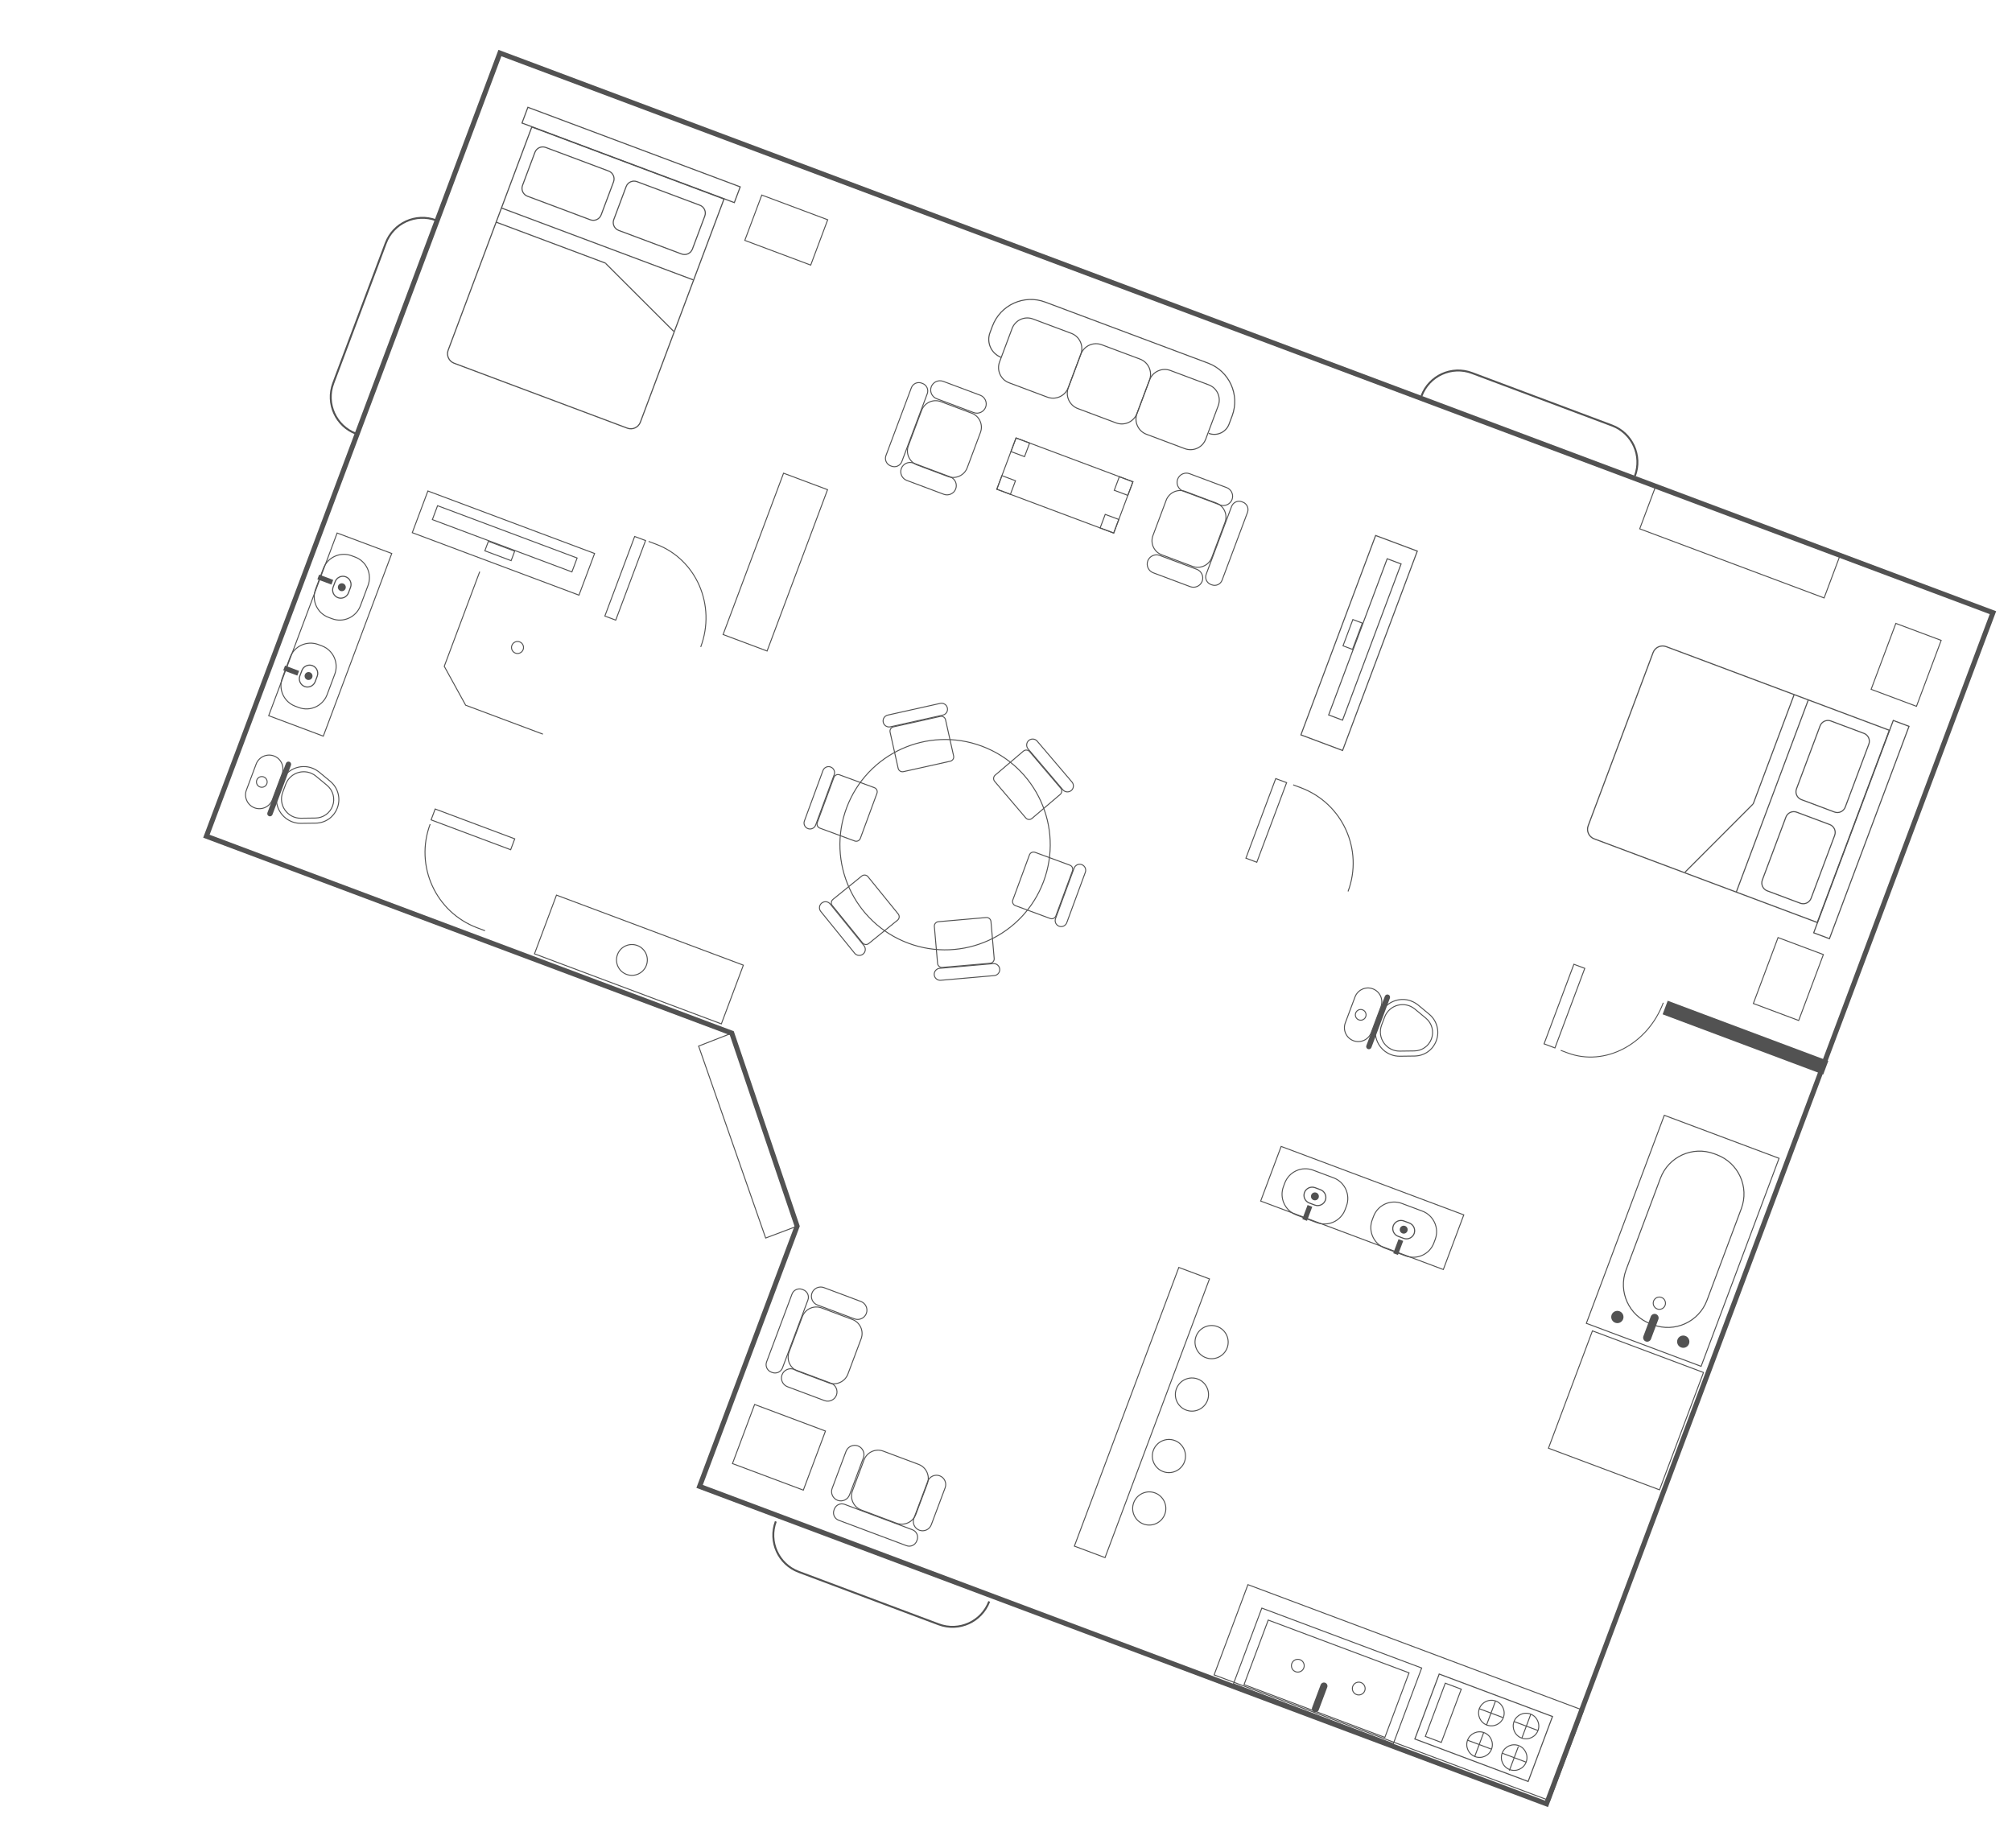 <?xml version="1.0" encoding="UTF-8"?> <svg xmlns="http://www.w3.org/2000/svg" width="1044" height="959" viewBox="0 0 1044 959" fill="none"> <path d="M379.718 536.029L107.102 433.853L259.395 27.52L1034.11 317.882L881.816 724.215L802.474 935.906L363.014 771.197L413.622 636.169L379.718 536.029Z" stroke="#525252" stroke-width="2.59" stroke-miterlimit="10"></path> <path d="M275.97 65.889L375.671 103.256L332.269 219.055C331.255 221.763 328.222 223.16 325.493 222.137L235.63 188.456C232.922 187.441 231.525 184.409 232.548 181.68L275.949 65.881L275.97 65.889Z" stroke="#525252" stroke-width="0.58" stroke-miterlimit="10"></path> <path d="M315.806 88.735L283.165 76.501C280.91 75.656 278.397 76.799 277.552 79.053L271.13 96.189C270.285 98.443 271.427 100.956 273.682 101.802L306.323 114.035C308.578 114.88 311.091 113.738 311.936 111.483L318.359 94.348C319.204 92.093 318.061 89.58 315.806 88.735Z" stroke="#525252" stroke-width="0.56" stroke-miterlimit="10"></path> <path d="M363.154 106.477L330.512 94.243C328.258 93.398 325.745 94.541 324.899 96.796L318.477 113.931C317.632 116.186 318.775 118.699 321.03 119.544L353.671 131.778C355.926 132.623 358.439 131.48 359.284 129.225L365.706 112.09C366.551 109.835 365.408 107.322 363.154 106.477Z" stroke="#525252" stroke-width="0.56" stroke-miterlimit="10"></path> <path d="M260.219 107.923L359.771 145.235" stroke="#525252" stroke-width="0.56" stroke-miterlimit="10"></path> <path d="M257.469 115.265L314.268 136.553" stroke="#525252" stroke-width="0.56" stroke-miterlimit="10"></path> <path d="M384.09 96.955L273.918 55.663L270.858 63.829L381.029 105.121L384.09 96.955Z" stroke="#525252" stroke-width="0.56" stroke-miterlimit="10"></path> <path d="M314.23 136.637L349.554 171.903" stroke="#525252" stroke-width="0.56" stroke-miterlimit="10"></path> <path d="M980.332 378.91L942.964 478.61L827.166 435.209C824.458 434.194 823.061 431.162 824.084 428.433L857.765 338.569C858.78 335.861 861.812 334.465 864.541 335.487L980.34 378.889L980.332 378.91Z" stroke="#525252" stroke-width="0.58" stroke-miterlimit="10"></path> <path d="M957.478 418.747L969.712 386.106C970.557 383.851 969.414 381.338 967.159 380.493L950.024 374.071C947.77 373.226 945.256 374.369 944.411 376.624L932.178 409.265C931.332 411.52 932.475 414.033 934.73 414.878L951.865 421.3C954.12 422.145 956.633 421.002 957.478 418.747Z" stroke="#525252" stroke-width="0.56" stroke-miterlimit="10"></path> <path d="M939.748 466.069L951.981 433.428C952.827 431.173 951.684 428.66 949.429 427.814L932.294 421.392C930.039 420.547 927.526 421.69 926.681 423.945L914.447 456.586C913.602 458.841 914.745 461.354 917 462.199L934.135 468.621C936.389 469.466 938.903 468.324 939.748 466.069Z" stroke="#525252" stroke-width="0.56" stroke-miterlimit="10"></path> <path d="M938.293 363.156L900.981 462.709" stroke="#525252" stroke-width="0.56" stroke-miterlimit="10"></path> <path d="M930.953 360.406L909.665 417.206" stroke="#525252" stroke-width="0.56" stroke-miterlimit="10"></path> <path d="M949.266 487.028L990.559 376.856L982.393 373.796L941.101 483.968L949.266 487.028Z" stroke="#525252" stroke-width="0.56" stroke-miterlimit="10"></path> <path d="M909.599 417.182L874.333 452.506" stroke="#525252" stroke-width="0.56" stroke-miterlimit="10"></path> <path d="M162.027 398.539C163.359 399.039 164.584 399.763 165.694 400.662L171.417 405.412C175.426 408.748 176.881 414.264 175.058 419.129C173.234 423.995 168.848 427.007 163.756 427.077L156.238 427.179C154.636 427.205 153.073 426.933 151.614 426.386C145.077 423.936 141.779 416.644 144.229 410.108L145.79 405.94C146.996 402.725 149.391 400.197 152.516 398.81C155.575 397.472 158.967 397.368 162.056 398.526L162.027 398.539Z" stroke="#525252" stroke-width="0.5" stroke-miterlimit="10"></path> <path d="M172.558 418.215C173.993 414.386 172.85 410.097 169.708 407.472L163.985 402.722C158.707 398.331 150.672 400.458 148.262 406.889L146.7 411.057C144.234 417.636 149.158 424.644 156.197 424.532L163.714 424.43C167.67 424.369 171.17 421.917 172.558 418.215Z" stroke="#525252" stroke-width="0.5" stroke-miterlimit="10"></path> <path d="M150.167 395.228C150.886 395.497 151.257 396.312 150.987 397.031L141.385 422.649C141.116 423.368 140.302 423.739 139.582 423.469C138.863 423.199 138.493 422.385 138.762 421.666L148.364 396.048C148.633 395.329 149.448 394.958 150.167 395.228Z" fill="#525252"></path> <path d="M142.157 392.222C145.859 393.61 147.75 397.769 146.363 401.471L141.32 414.925C139.932 418.627 135.774 420.518 132.072 419.131C128.37 417.743 126.478 413.584 127.866 409.882L132.908 396.428C134.296 392.726 138.455 390.835 142.157 392.222Z" stroke="#525252" stroke-width="0.5" stroke-miterlimit="10"></path> <path d="M133.247 404.714C133.787 403.276 135.386 402.548 136.825 403.088C138.263 403.627 138.991 405.226 138.451 406.665C137.912 408.103 136.313 408.831 134.874 408.291C133.436 407.752 132.708 406.153 133.247 404.714Z" stroke="#525252" stroke-width="0.5" stroke-miterlimit="10"></path> <path d="M732.241 519.371C733.574 519.871 734.799 520.595 735.909 521.494L741.632 526.244C745.641 529.58 747.096 535.096 745.273 539.961C743.449 544.827 739.063 547.839 733.97 547.909L726.453 548.011C724.851 548.037 723.288 547.765 721.829 547.218C715.292 544.768 711.993 537.476 714.443 530.94L716.005 526.772C717.21 523.557 719.606 521.029 722.731 519.642C725.79 518.304 729.182 518.2 732.271 519.358L732.241 519.371Z" stroke="#525252" stroke-width="0.5" stroke-miterlimit="10"></path> <path d="M742.749 539.04C744.184 535.211 743.041 530.923 739.9 528.298L734.177 523.547C728.898 519.156 720.863 521.284 718.453 527.714L716.891 531.882C714.425 538.461 719.35 545.47 726.388 545.357L733.906 545.255C737.861 545.194 741.362 542.742 742.749 539.04Z" stroke="#525252" stroke-width="0.5" stroke-miterlimit="10"></path> <path d="M720.386 516.059C721.105 516.329 721.475 517.143 721.206 517.862L711.604 543.48C711.335 544.199 710.52 544.57 709.801 544.3C709.082 544.03 708.712 543.216 708.981 542.497L718.583 516.879C718.852 516.16 719.667 515.789 720.386 516.059Z" fill="#525252"></path> <path d="M712.348 513.048C716.05 514.435 717.941 518.594 716.554 522.296L711.511 535.75C710.124 539.452 705.965 541.343 702.263 539.956C698.561 538.568 696.67 534.41 698.057 530.708L703.1 517.253C704.487 513.551 708.646 511.66 712.348 513.048Z" stroke="#525252" stroke-width="0.5" stroke-miterlimit="10"></path> <path d="M703.451 525.567C703.99 524.128 705.589 523.401 707.028 523.94C708.466 524.479 709.194 526.079 708.655 527.517C708.115 528.956 706.516 529.683 705.077 529.144C703.639 528.605 702.911 527.005 703.451 525.567Z" stroke="#525252" stroke-width="0.5" stroke-miterlimit="10"></path> <path d="M386.461 124.725L420.668 137.546L429.485 114.022L395.278 101.202L386.461 124.725Z" stroke="#525252" stroke-width="0.5" stroke-miterlimit="10"></path> <path d="M983.727 323.437L970.906 357.644L994.43 366.46L1007.25 332.254L983.727 323.437Z" stroke="#525252" stroke-width="0.5" stroke-miterlimit="10"></path> <path d="M922.606 486.447L909.785 520.653L933.309 529.47L946.129 495.263L922.606 486.447Z" stroke="#525252" stroke-width="0.5" stroke-miterlimit="10"></path> <path d="M329.324 278.342L313.848 319.636L319.496 321.753L334.973 280.459L329.324 278.342Z" stroke="#525252" stroke-width="0.5" stroke-miterlimit="10"></path> <path d="M363.591 335.674C371.694 314.054 361.315 290.188 340.414 282.354L336.543 280.903" stroke="#525252" stroke-width="0.49" stroke-miterlimit="10"></path> <path d="M661.961 403.957L646.484 445.25L652.133 447.367L667.609 406.074L661.961 403.957Z" stroke="#525252" stroke-width="0.5" stroke-miterlimit="10"></path> <path d="M699.481 462.51C707.584 440.89 696.633 416.81 675.014 408.707L671.016 407.208" stroke="#525252" stroke-width="0.5" stroke-miterlimit="10"></path> <path d="M267.098 435.218L225.805 419.741L223.688 425.389L264.981 440.866L267.098 435.218Z" stroke="#525252" stroke-width="0.5" stroke-miterlimit="10"></path> <path d="M223.203 427.593C215.1 449.213 226.051 473.293 247.671 481.396L251.669 482.895" stroke="#525252" stroke-width="0.5" stroke-miterlimit="10"></path> <path d="M806.84 543.707L822.316 502.414L816.668 500.297L801.192 541.59L806.84 543.707Z" stroke="#525252" stroke-width="0.5" stroke-miterlimit="10"></path> <path d="M863.055 520.265C854.952 541.885 832.733 553.534 813.419 546.295L809.844 544.955" stroke="#525252" stroke-width="0.47" stroke-miterlimit="10"></path> <path d="M856.447 686.842L857.78 687.342C869.008 691.55 881.521 685.859 885.729 674.632L903.552 627.077C907.76 615.849 902.07 603.336 890.842 599.128L889.51 598.628C878.282 594.42 865.769 600.111 861.561 611.338L843.737 658.893C839.529 670.121 845.22 682.634 856.447 686.842Z" stroke="#525252" stroke-width="0.52" stroke-miterlimit="10"></path> <path d="M823.13 686.585L882.68 708.904L923.131 600.975L863.582 578.656L823.13 686.585Z" stroke="#525252" stroke-width="0.51" stroke-miterlimit="10"></path> <path d="M859.276 681.819C860.355 682.224 860.91 683.445 860.506 684.524L856.669 694.763C856.264 695.842 855.043 696.397 853.964 695.993C852.885 695.588 852.329 694.367 852.734 693.288L856.571 683.049C856.976 681.97 858.197 681.415 859.276 681.819Z" fill="#525252"></path> <path d="M874.53 693.133C876.18 693.751 877.013 695.583 876.394 697.233C875.776 698.883 873.944 699.717 872.294 699.098C870.644 698.48 869.818 696.626 870.429 694.997C871.047 693.347 872.88 692.514 874.53 693.133Z" fill="#525252"></path> <path d="M840.342 680.322C841.992 680.94 842.825 682.773 842.207 684.423C841.589 686.073 839.756 686.906 838.106 686.288C836.456 685.669 835.631 683.816 836.241 682.187C836.86 680.537 838.692 679.704 840.342 680.322Z" fill="#525252"></path> <path d="M862.131 673.166C863.781 673.784 864.607 675.638 863.996 677.266C863.378 678.916 861.545 679.75 859.895 679.131C858.245 678.513 857.42 676.659 858.031 675.031C858.649 673.381 860.481 672.547 862.131 673.166Z" stroke="#525252" stroke-width="0.5" stroke-miterlimit="10"></path> <path d="M184.277 289.023L182.458 288.341C176.546 286.125 169.958 289.121 167.742 295.033L163.778 305.61C161.562 311.522 164.558 318.111 170.47 320.326L172.289 321.008C178.201 323.224 184.789 320.228 187.005 314.316L190.969 303.739C193.185 297.827 190.189 291.239 184.277 289.023Z" stroke="#525252" stroke-width="0.5" stroke-miterlimit="10"></path> <path d="M175.343 310.09C173.164 309.273 172.04 306.801 172.857 304.623L173.935 301.746C174.752 299.567 177.224 298.442 179.403 299.259C181.582 300.076 182.706 302.548 181.889 304.727L180.811 307.604C179.994 309.783 177.522 310.907 175.343 310.09Z" stroke="#525252" stroke-width="0.57" stroke-miterlimit="10"></path> <path d="M179.297 305.396C178.9 306.454 177.708 306.996 176.65 306.6C175.592 306.204 175.05 305.011 175.446 303.953C175.843 302.896 177.035 302.353 178.093 302.75C179.151 303.146 179.693 304.339 179.297 305.396Z" fill="#525252"></path> <path d="M167.008 335.099L165.188 334.417C159.277 332.201 152.688 335.198 150.472 341.109L146.508 351.687C144.292 357.598 147.289 364.187 153.2 366.402L155.02 367.084C160.931 369.3 167.52 366.304 169.736 360.392L173.7 349.815C175.916 343.903 172.919 337.315 167.008 335.099Z" stroke="#525252" stroke-width="0.5" stroke-miterlimit="10"></path> <path d="M158.066 356.186C155.887 355.369 154.763 352.897 155.58 350.718L156.658 347.841C157.475 345.662 159.947 344.538 162.125 345.355C164.304 346.171 165.429 348.644 164.612 350.822L163.534 353.699C162.717 355.878 160.245 357.002 158.066 356.186Z" stroke="#525252" stroke-width="0.57" stroke-miterlimit="10"></path> <path d="M162.027 351.472C161.631 352.529 160.438 353.072 159.38 352.675C158.323 352.279 157.78 351.086 158.177 350.029C158.573 348.971 159.766 348.429 160.823 348.825C161.881 349.221 162.423 350.414 162.027 351.472Z" fill="#525252"></path> <path d="M203.28 287.171L174.934 276.547L139.413 371.318L167.76 381.943L203.28 287.171Z" stroke="#525252" stroke-width="0.5" stroke-miterlimit="10"></path> <path d="M155.193 348.087L147.895 345.352L146.983 347.784L154.281 350.52L155.193 348.087Z" fill="#525252"></path> <path d="M172.892 300.871L165.594 298.136L164.682 300.569L171.98 303.304L172.892 300.871Z" fill="#525252"></path> <path d="M666.647 613.818L665.965 615.638C663.749 621.549 666.746 628.138 672.657 630.354L683.234 634.318C689.146 636.534 695.735 633.537 697.95 627.626L698.632 625.806C700.848 619.895 697.852 613.306 691.94 611.091L681.363 607.126C675.451 604.91 668.863 607.907 666.647 613.818Z" stroke="#525252" stroke-width="0.5" stroke-miterlimit="10"></path> <path d="M687.712 622.751C686.895 624.93 684.423 626.054 682.244 625.238L679.367 624.159C677.188 623.343 676.064 620.871 676.881 618.692C677.697 616.513 680.169 615.389 682.348 616.205L685.225 617.284C687.404 618.1 688.528 620.572 687.712 622.751Z" stroke="#525252" stroke-width="0.57" stroke-miterlimit="10"></path> <path d="M683.015 618.797C684.073 619.193 684.615 620.386 684.218 621.443C683.822 622.501 682.63 623.043 681.572 622.647C680.514 622.25 679.972 621.058 680.368 620C680.765 618.943 681.957 618.4 683.015 618.797Z" fill="#525252"></path> <path d="M712.713 631.087L712.031 632.906C709.816 638.818 712.812 645.407 718.724 647.622L729.301 651.587C735.212 653.802 741.801 650.806 744.017 644.894L744.699 643.075C746.914 637.163 743.918 630.575 738.006 628.359L727.429 624.395C721.518 622.179 714.929 625.175 712.713 631.087Z" stroke="#525252" stroke-width="0.5" stroke-miterlimit="10"></path> <path d="M733.782 640.02C732.965 642.199 730.493 643.323 728.314 642.506L725.437 641.428C723.258 640.611 722.134 638.139 722.951 635.96C723.767 633.782 726.24 632.657 728.418 633.474L731.295 634.552C733.474 635.369 734.598 637.841 733.782 640.02Z" stroke="#525252" stroke-width="0.57" stroke-miterlimit="10"></path> <path d="M729.089 636.064C730.147 636.461 730.689 637.653 730.293 638.711C729.896 639.769 728.704 640.311 727.646 639.914C726.588 639.518 726.046 638.326 726.443 637.268C726.839 636.21 728.031 635.668 729.089 636.064Z" fill="#525252"></path> <path d="M664.769 594.804L654.145 623.15L748.916 658.671L759.54 630.324L664.769 594.804Z" stroke="#525252" stroke-width="0.5" stroke-miterlimit="10"></path> <path d="M725.677 642.918L722.941 650.216L725.374 651.128L728.109 643.829L725.677 642.918Z" fill="#525252"></path> <path d="M678.485 625.207L675.75 632.505L678.183 633.417L680.918 626.118L678.485 625.207Z" fill="#525252"></path> <path d="M594.917 225.333L614.781 232.778C619.139 234.411 623.996 232.203 625.629 227.845L632.123 210.519C633.756 206.162 631.547 201.305 627.19 199.671L607.326 192.226C602.968 190.593 598.111 192.802 596.478 197.16L589.984 214.485C588.351 218.843 590.56 223.7 594.917 225.333Z" stroke="#525252" stroke-width="0.52" stroke-miterlimit="10"></path> <path d="M559.269 211.975L579.133 219.42C583.491 221.053 588.347 218.844 589.981 214.486L596.474 197.161C598.108 192.803 595.899 187.946 591.541 186.313L571.677 178.868C567.319 177.235 562.463 179.443 560.829 183.801L554.336 201.127C552.702 205.485 554.911 210.341 559.269 211.975Z" stroke="#525252" stroke-width="0.52" stroke-miterlimit="10"></path> <path d="M523.601 198.607L543.465 206.052C547.823 207.686 552.68 205.477 554.313 201.119L560.806 183.794C562.44 179.436 560.231 174.579 555.873 172.946L536.009 165.501C531.651 163.868 526.795 166.076 525.161 170.434L518.668 187.76C517.034 192.117 519.243 196.974 523.601 198.607Z" stroke="#525252" stroke-width="0.52" stroke-miterlimit="10"></path> <path d="M627.231 224.853C631.44 226.431 636.152 224.288 637.73 220.079L639.331 215.805C643.454 204.805 637.873 192.532 626.873 188.409L542.361 156.734C531.361 152.612 519.088 158.193 514.965 169.193L513.688 172.599C511.754 177.76 514.38 183.498 519.521 185.424" stroke="#525252" stroke-width="0.54" stroke-miterlimit="10"></path> <path d="M517.237 253.834L577.887 276.565L587.861 249.953L527.211 227.222L517.237 253.834Z" stroke="#525252" stroke-width="0.5" stroke-miterlimit="10"></path> <path d="M570.842 273.925L577.887 276.565L580.527 269.521L573.483 266.881L570.842 273.925Z" stroke="#525252" stroke-width="0.5" stroke-miterlimit="10"></path> <path d="M517.237 253.834L524.281 256.475L526.921 249.43L519.877 246.79L517.237 253.834Z" stroke="#525252" stroke-width="0.5" stroke-miterlimit="10"></path> <path d="M578.17 254.377L585.215 257.018L587.855 249.973L580.811 247.333L578.17 254.377Z" stroke="#525252" stroke-width="0.5" stroke-miterlimit="10"></path> <path d="M524.569 234.288L531.613 236.928L534.254 229.883L527.209 227.243L524.569 234.288Z" stroke="#525252" stroke-width="0.5" stroke-miterlimit="10"></path> <path d="M623.793 301.564C622.865 304.039 620.073 305.309 617.598 304.381L598.39 297.182C595.915 296.254 594.645 293.462 595.573 290.987C596.501 288.512 599.293 287.243 601.768 288.17L620.976 295.369C623.451 296.297 624.72 299.089 623.793 301.564Z" stroke="#525252" stroke-width="0.5" stroke-miterlimit="10"></path> <path d="M639.293 259.17C638.365 261.645 635.573 262.914 633.098 261.987L613.89 254.787C611.415 253.86 610.145 251.068 611.073 248.593C612.001 246.118 614.793 244.848 617.268 245.776L636.476 252.975C638.951 253.903 640.22 256.694 639.293 259.17Z" stroke="#525252" stroke-width="0.5" stroke-miterlimit="10"></path> <path d="M605.109 259.553L598.251 277.852C596.745 281.871 598.782 286.35 602.801 287.856L618.772 293.842C622.791 295.349 627.27 293.312 628.777 289.293L635.635 270.994C637.141 266.975 635.104 262.496 631.085 260.99L615.114 255.004C611.095 253.497 606.615 255.534 605.109 259.553Z" stroke="#525252" stroke-width="0.5" stroke-miterlimit="10"></path> <path d="M639.058 262.751L625.873 297.931C625.071 300.069 626.155 302.451 628.293 303.253L628.801 303.443C630.939 304.244 633.322 303.161 634.123 301.023L647.308 265.843C648.11 263.705 647.026 261.322 644.888 260.521L644.38 260.331C642.242 259.529 639.859 260.613 639.058 262.751Z" stroke="#525252" stroke-width="0.5" stroke-miterlimit="10"></path> <path d="M483.217 200.673C484.145 198.198 486.937 196.928 489.412 197.856L508.62 205.055C511.095 205.983 512.365 208.775 511.437 211.25C510.51 213.725 507.718 214.994 505.243 214.067L486.035 206.868C483.559 205.94 482.29 203.148 483.217 200.673Z" stroke="#525252" stroke-width="0.5" stroke-miterlimit="10"></path> <path d="M467.694 243.061C468.622 240.586 471.414 239.316 473.889 240.243L493.097 247.443C495.572 248.37 496.842 251.162 495.914 253.637C494.986 256.112 492.194 257.382 489.719 256.454L470.511 249.255C468.036 248.328 466.766 245.536 467.694 243.061Z" stroke="#525252" stroke-width="0.5" stroke-miterlimit="10"></path> <path d="M501.879 242.677L508.737 224.379C510.244 220.36 508.207 215.88 504.188 214.374L488.216 208.388C484.197 206.882 479.718 208.919 478.212 212.938L471.353 231.236C469.847 235.255 471.884 239.734 475.903 241.241L491.875 247.227C495.894 248.733 500.373 246.696 501.879 242.677Z" stroke="#525252" stroke-width="0.5" stroke-miterlimit="10"></path> <path d="M467.954 239.467L481.139 204.287C481.94 202.149 480.857 199.766 478.719 198.965L478.211 198.775C476.073 197.973 473.69 199.057 472.889 201.195L459.703 236.375C458.902 238.513 459.986 240.896 462.124 241.697L462.631 241.887C464.769 242.689 467.152 241.605 467.954 239.467Z" stroke="#525252" stroke-width="0.5" stroke-miterlimit="10"></path> <path d="M434.609 778.419C432.134 777.492 430.864 774.7 431.792 772.225L438.991 753.017C439.919 750.542 442.711 749.272 445.186 750.2C447.661 751.127 448.93 753.919 448.003 756.394L440.803 775.602C439.876 778.077 437.084 779.347 434.609 778.419Z" stroke="#525252" stroke-width="0.5" stroke-miterlimit="10"></path> <path d="M477.031 793.929C474.556 793.002 473.286 790.21 474.214 787.735L481.413 768.526C482.34 766.051 485.132 764.782 487.607 765.709C490.083 766.637 491.352 769.429 490.425 771.904L483.225 791.112C482.298 793.587 479.506 794.857 477.031 793.929Z" stroke="#525252" stroke-width="0.5" stroke-miterlimit="10"></path> <path d="M476.634 759.765L458.336 752.907C454.317 751.401 449.837 753.438 448.331 757.457L442.345 773.428C440.839 777.447 442.876 781.926 446.895 783.433L465.193 790.291C469.212 791.797 473.691 789.76 475.198 785.741L481.184 769.77C482.69 765.751 480.653 761.272 476.634 759.765Z" stroke="#525252" stroke-width="0.5" stroke-miterlimit="10"></path> <path d="M473.449 793.698L438.27 780.512C436.132 779.711 433.749 780.795 432.948 782.933L432.757 783.44C431.956 785.578 433.04 787.961 435.178 788.763L470.357 801.948C472.495 802.749 474.878 801.666 475.679 799.528L475.87 799.02C476.671 796.882 475.587 794.499 473.449 793.698Z" stroke="#525252" stroke-width="0.5" stroke-miterlimit="10"></path> <path d="M421.319 670.876C422.247 668.401 425.039 667.131 427.514 668.059L446.722 675.258C449.197 676.186 450.467 678.978 449.539 681.453C448.611 683.928 445.819 685.197 443.344 684.27L424.136 677.071C421.661 676.143 420.391 673.351 421.319 670.876Z" stroke="#525252" stroke-width="0.5" stroke-miterlimit="10"></path> <path d="M405.792 713.281C406.719 710.806 409.511 709.537 411.986 710.464L431.194 717.663C433.67 718.591 434.939 721.383 434.012 723.858C433.084 726.333 430.292 727.603 427.817 726.675L408.609 719.476C406.134 718.548 404.864 715.756 405.792 713.281Z" stroke="#525252" stroke-width="0.5" stroke-miterlimit="10"></path> <path d="M439.973 712.895L446.831 694.596C448.337 690.577 446.301 686.098 442.281 684.592L426.31 678.606C422.291 677.099 417.812 679.136 416.305 683.155L409.447 701.454C407.941 705.473 409.978 709.952 413.997 711.458L429.968 717.445C433.987 718.951 438.467 716.914 439.973 712.895Z" stroke="#525252" stroke-width="0.5" stroke-miterlimit="10"></path> <path d="M406.028 709.68L419.213 674.5C420.014 672.362 418.931 669.979 416.793 669.178L416.285 668.988C414.147 668.186 411.764 669.27 410.963 671.408L397.778 706.588C396.976 708.726 398.06 711.109 400.198 711.91L400.706 712.1C402.844 712.901 405.227 711.818 406.028 709.68Z" stroke="#525252" stroke-width="0.5" stroke-miterlimit="10"></path> <path d="M804.11 934.249L821.656 887.435L647.535 822.174L629.989 868.989L804.11 934.249Z" stroke="#525252" stroke-width="0.5" stroke-miterlimit="10"></path> <path d="M792.932 924.292L805.562 890.593L746.775 868.559L734.144 902.258L792.932 924.292Z" stroke="#525252" stroke-width="0.55" stroke-miterlimit="10"></path> <path d="M789.491 901.747C786.064 900.463 784.318 896.624 785.603 893.197C786.887 889.77 790.726 888.024 794.153 889.309C797.58 890.593 799.326 894.432 798.041 897.859C796.757 901.286 792.918 903.032 789.491 901.747Z" stroke="#525252" stroke-width="0.5" stroke-miterlimit="10"></path> <path d="M783.35 918.121C779.923 916.837 778.178 912.998 779.462 909.571C780.746 906.144 784.585 904.398 788.012 905.683C791.439 906.967 793.185 910.806 791.901 914.233C790.616 917.66 786.777 919.406 783.35 918.121Z" stroke="#525252" stroke-width="0.5" stroke-miterlimit="10"></path> <path d="M771.526 895.017C768.099 893.732 766.353 889.893 767.638 886.466C768.922 883.039 772.761 881.294 776.188 882.578C779.615 883.863 781.361 887.701 780.076 891.128C778.792 894.555 774.953 896.301 771.526 895.017Z" stroke="#525252" stroke-width="0.5" stroke-miterlimit="10"></path> <path d="M765.397 911.389C761.97 910.104 760.224 906.266 761.509 902.839C762.793 899.412 766.632 897.666 770.059 898.95C773.486 900.235 775.232 904.074 773.948 907.501C772.663 910.928 768.824 912.673 765.397 911.389Z" stroke="#525252" stroke-width="0.5" stroke-miterlimit="10"></path> <path d="M747.88 904.031L758.234 876.403L749.942 873.295L739.587 900.923L747.88 904.031Z" stroke="#525252" stroke-width="0.5" stroke-miterlimit="10"></path> <path d="M794.289 889.455L789.627 901.894" stroke="#525252" stroke-width="0.5" stroke-miterlimit="10"></path> <path d="M798.036 897.859L785.598 893.197" stroke="#525252" stroke-width="0.5" stroke-miterlimit="10"></path> <path d="M787.844 906.198L783.182 918.637" stroke="#525252" stroke-width="0.5" stroke-miterlimit="10"></path> <path d="M791.888 914.275L779.449 909.613" stroke="#525252" stroke-width="0.5" stroke-miterlimit="10"></path> <path d="M769.867 898.93L765.205 911.368" stroke="#525252" stroke-width="0.5" stroke-miterlimit="10"></path> <path d="M773.755 907.48L761.316 902.818" stroke="#525252" stroke-width="0.5" stroke-miterlimit="10"></path> <path d="M775.984 882.617L771.33 895.035" stroke="#525252" stroke-width="0.5" stroke-miterlimit="10"></path> <path d="M779.876 891.149L767.438 886.487" stroke="#525252" stroke-width="0.5" stroke-miterlimit="10"></path> <path d="M718.582 901.424L731.133 867.937L658.066 840.551L645.515 874.038L718.582 901.424Z" stroke="#525252" stroke-width="0.5" stroke-miterlimit="10"></path> <path d="M722.968 904.709L737.691 865.426L654.745 834.338L640.022 873.621L722.968 904.709Z" stroke="#525252" stroke-width="0.5" stroke-miterlimit="10"></path> <path d="M703.869 879.192C702.155 878.549 701.282 876.63 701.924 874.916C702.567 873.203 704.486 872.33 706.2 872.972C707.913 873.614 708.786 875.534 708.144 877.247C707.501 878.961 705.582 879.834 703.869 879.192Z" stroke="#525252" stroke-width="0.5" stroke-miterlimit="10"></path> <path d="M672.251 867.338C670.538 866.696 669.665 864.776 670.307 863.063C670.949 861.349 672.869 860.476 674.582 861.119C676.296 861.761 677.169 863.68 676.527 865.394C675.884 867.107 673.965 867.98 672.251 867.338Z" stroke="#525252" stroke-width="0.5" stroke-miterlimit="10"></path> <path d="M680.844 885.926L685.26 874.143C685.609 873.212 686.664 872.715 687.616 873.072C688.547 873.421 689.044 874.476 688.687 875.428L684.271 887.211C683.922 888.141 682.867 888.639 681.915 888.282C680.984 887.933 680.487 886.878 680.844 885.926Z" fill="#525252"></path> <path d="M557.479 802.18L573.387 808.143L627.579 663.553L611.671 657.59L557.479 802.18Z" stroke="#525252" stroke-width="0.5" stroke-miterlimit="10"></path> <path d="M588.272 779.63C589.937 775.188 594.91 772.926 599.353 774.591C603.795 776.256 606.057 781.229 604.392 785.672C602.727 790.114 597.754 792.376 593.311 790.711C588.869 789.046 586.607 784.073 588.272 779.63Z" stroke="#525252" stroke-width="0.5" stroke-miterlimit="10"></path> <path d="M598.479 752.425C600.144 747.983 605.117 745.721 609.56 747.386C614.002 749.051 616.264 754.024 614.599 758.467C612.934 762.909 607.961 765.171 603.518 763.506C599.076 761.841 596.814 756.867 598.479 752.425Z" stroke="#525252" stroke-width="0.5" stroke-miterlimit="10"></path> <path d="M610.428 720.525C612.093 716.082 617.067 713.821 621.509 715.486C625.951 717.151 628.213 722.124 626.548 726.566C624.883 731.009 619.91 733.27 615.467 731.605C611.025 729.94 608.763 724.967 610.428 720.525Z" stroke="#525252" stroke-width="0.5" stroke-miterlimit="10"></path> <path d="M620.624 693.32C622.289 688.877 627.262 686.616 631.704 688.281C636.147 689.946 638.408 694.919 636.743 699.361C635.078 703.804 630.105 706.065 625.663 704.4C621.22 702.735 618.959 697.762 620.624 693.32Z" stroke="#525252" stroke-width="0.5" stroke-miterlimit="10"></path> <path d="M946.043 557.497L948.684 550.453L865.357 519.222L862.716 526.267L946.043 557.497Z" fill="#525252"></path> <path d="M226.316 114.304C215.803 110.363 204.082 115.693 200.142 126.207L172.907 198.872C168.966 209.386 174.296 221.106 184.81 225.047" stroke="#525252" stroke-miterlimit="10"></path> <path d="M848.345 246.93C852.286 236.416 846.956 224.696 836.442 220.755L763.777 193.521C753.263 189.58 741.543 194.91 737.603 205.424" stroke="#525252" stroke-miterlimit="10"></path> <path d="M402.551 789.368C398.61 799.882 403.94 811.602 414.454 815.543L487.119 842.778C497.633 846.718 509.353 841.388 513.294 830.874" stroke="#525252" stroke-miterlimit="10"></path> <path d="M308.523 287.169L222.023 254.749L213.92 276.369L300.42 308.789L308.523 287.169Z" stroke="#525252" stroke-width="0.5" stroke-miterlimit="10"></path> <path d="M299.462 289.517L227.051 262.377L224.347 269.591L296.758 296.73L299.462 289.517Z" stroke="#525252" stroke-width="0.5" stroke-miterlimit="10"></path> <path d="M267.066 285.963L253.422 280.849L251.575 285.778L265.219 290.892L267.066 285.963Z" stroke="#525252" stroke-width="0.5" stroke-miterlimit="10"></path> <path d="M696.643 389.379L735.414 285.935L713.794 277.832L675.023 381.276L696.643 389.379Z" stroke="#525252" stroke-width="0.55" stroke-miterlimit="10"></path> <path d="M696.629 373.643L727.004 292.601L719.79 289.897L689.416 370.939L696.629 373.643Z" stroke="#525252" stroke-width="0.53" stroke-miterlimit="10"></path> <path d="M701.8 336.931L706.914 323.286L701.985 321.439L696.871 335.083L701.8 336.931Z" stroke="#525252" stroke-width="0.5" stroke-miterlimit="10"></path> <path d="M248.93 296.583L230.519 345.703L241.628 365.887L281.695 380.903" stroke="#525252" stroke-width="0.5" stroke-miterlimit="10"></path> <path d="M271.451 337.037C270.849 338.645 269.046 339.465 267.438 338.862C265.83 338.26 265.01 336.457 265.613 334.849C266.215 333.241 268.019 332.421 269.626 333.024C271.234 333.626 272.054 335.43 271.451 337.037Z" stroke="#525252" stroke-width="0.5" stroke-miterlimit="10"></path> <path d="M432.848 401.944L423.22 428.083C422.618 429.69 420.836 430.518 419.228 429.916C417.62 429.313 416.793 427.531 417.395 425.923L427.023 399.785C427.626 398.177 429.408 397.349 431.015 397.951C432.623 398.554 433.451 400.336 432.848 401.944Z" stroke="#525252" stroke-width="0.5" stroke-miterlimit="10"></path> <path d="M432.697 403.363L424.078 426.743C423.642 427.925 424.248 429.237 425.43 429.673L443.49 436.331C444.672 436.766 445.984 436.161 446.42 434.979L455.039 411.599C455.475 410.416 454.869 409.104 453.687 408.669L435.627 402.011C434.445 401.575 433.133 402.18 432.697 403.363Z" stroke="#525252" stroke-width="0.5" stroke-miterlimit="10"></path> <path d="M489.217 371.03L462.021 377.098C460.334 377.479 458.678 376.425 458.297 374.738C457.916 373.051 458.971 371.395 460.658 371.014L487.854 364.947C489.541 364.566 491.196 365.62 491.577 367.307C491.959 368.994 490.904 370.649 489.217 371.03Z" stroke="#525252" stroke-width="0.5" stroke-miterlimit="10"></path> <path d="M487.908 371.703L463.586 377.124C462.356 377.398 461.582 378.617 461.856 379.847L466.043 398.634C466.317 399.864 467.536 400.639 468.766 400.365L493.088 394.944C494.318 394.67 495.093 393.451 494.818 392.221L490.631 373.434C490.357 372.204 489.138 371.429 487.908 371.703Z" stroke="#525252" stroke-width="0.5" stroke-miterlimit="10"></path> <path d="M551.511 409.772L533.456 388.553C532.353 387.247 532.512 385.28 533.818 384.177C535.124 383.074 537.091 383.233 538.194 384.539L556.249 405.757C557.352 407.063 557.193 409.03 555.887 410.133C554.581 411.236 552.614 411.078 551.511 409.772Z" stroke="#525252" stroke-width="0.5" stroke-miterlimit="10"></path> <path d="M534.248 389.966L550.396 408.944C551.216 409.908 551.101 411.341 550.137 412.161L535.478 424.634C534.514 425.454 533.081 425.338 532.261 424.375L516.113 405.397C515.294 404.433 515.409 403 516.373 402.181L531.032 389.707C531.995 388.887 533.428 389.003 534.248 389.966Z" stroke="#525252" stroke-width="0.5" stroke-miterlimit="10"></path> <path d="M487.595 502.394L515.358 499.965C517.079 499.814 518.584 501.077 518.735 502.798C518.886 504.52 517.622 506.024 515.901 506.175L488.138 508.605C486.417 508.756 484.912 507.492 484.761 505.771C484.61 504.05 485.874 502.545 487.595 502.394Z" stroke="#525252" stroke-width="0.5" stroke-miterlimit="10"></path> <path d="M488.969 501.934L513.793 499.77C515.049 499.66 515.978 498.554 515.868 497.298L514.196 478.123C514.086 476.868 512.98 475.939 511.725 476.048L486.901 478.213C485.645 478.323 484.716 479.429 484.826 480.684L486.498 499.86C486.607 501.115 487.714 502.044 488.969 501.934Z" stroke="#525252" stroke-width="0.5" stroke-miterlimit="10"></path> <path d="M430.765 468.982L448.297 490.631C449.384 491.98 449.183 493.931 447.835 495.018C446.487 496.105 444.535 495.905 443.448 494.556L425.909 472.928C424.822 471.58 425.022 469.628 426.371 468.541C427.719 467.454 429.67 467.655 430.757 469.003L430.765 468.982Z" stroke="#525252" stroke-width="0.5" stroke-miterlimit="10"></path> <path d="M431.878 469.844L447.571 489.199C448.364 490.178 449.801 490.328 450.78 489.535L465.731 477.413C466.71 476.619 466.86 475.182 466.067 474.203L450.374 454.848C449.58 453.869 448.143 453.719 447.164 454.512L432.213 466.634C431.234 467.428 431.084 468.865 431.878 469.844Z" stroke="#525252" stroke-width="0.5" stroke-miterlimit="10"></path> <path d="M547.704 476.573L557.332 450.434C557.934 448.826 559.716 447.998 561.324 448.601C562.932 449.203 563.76 450.985 563.157 452.593L553.529 478.732C552.926 480.34 551.145 481.168 549.537 480.565C547.929 479.962 547.101 478.18 547.704 476.573Z" stroke="#525252" stroke-width="0.5" stroke-miterlimit="10"></path> <path d="M547.873 475.192L556.492 451.812C556.928 450.629 556.323 449.318 555.14 448.882L537.081 442.224C535.898 441.788 534.586 442.393 534.151 443.576L525.532 466.956C525.096 468.138 525.701 469.45 526.883 469.886L544.943 476.544C546.125 476.98 547.437 476.374 547.873 475.192Z" stroke="#525252" stroke-width="0.5" stroke-miterlimit="10"></path> <path d="M471.242 489.338C499.457 499.913 530.902 485.613 541.477 457.398C552.052 429.183 537.752 397.737 509.537 387.162C481.322 376.587 449.877 390.887 439.302 419.102C428.727 447.317 443.027 478.763 471.242 489.338Z" stroke="#525252" stroke-width="0.5" stroke-miterlimit="10"></path> <path d="M428.325 742.479L391.559 728.699L380.07 759.352L416.836 773.132L428.325 742.479Z" stroke="#525252" stroke-width="0.5" stroke-miterlimit="10"></path> <path d="M385.721 500.764L288.75 464.419L277.333 494.881L374.304 531.226L385.721 500.764Z" stroke="#525252" stroke-width="0.5" stroke-miterlimit="10"></path> <path d="M325.09 505.542C329.226 507.092 333.835 504.996 335.385 500.86C336.936 496.724 334.839 492.115 330.703 490.565C326.568 489.014 321.958 491.111 320.408 495.246C318.858 499.382 320.954 503.992 325.09 505.542Z" stroke="#525252" stroke-width="0.5" stroke-miterlimit="10"></path> <path d="M429.4 254.065L406.574 245.51L375.201 329.217L398.026 337.772L429.4 254.065Z" stroke="#525252" stroke-width="0.5" stroke-miterlimit="10"></path> <path d="M954.654 288.489L858.973 252.628L850.822 274.375L946.503 310.236L954.654 288.489Z" stroke="#525252" stroke-width="0.5" stroke-miterlimit="10"></path> <path d="M883.917 712.096L826.293 690.498L803.474 751.38L861.099 772.978L883.917 712.096Z" stroke="#525252" stroke-width="0.5" stroke-miterlimit="10"></path> <path d="M379.715 536.03L362.503 542.751L397.293 642.331L413.62 636.17" stroke="#525252" stroke-width="0.5" stroke-miterlimit="10"></path> </svg> 